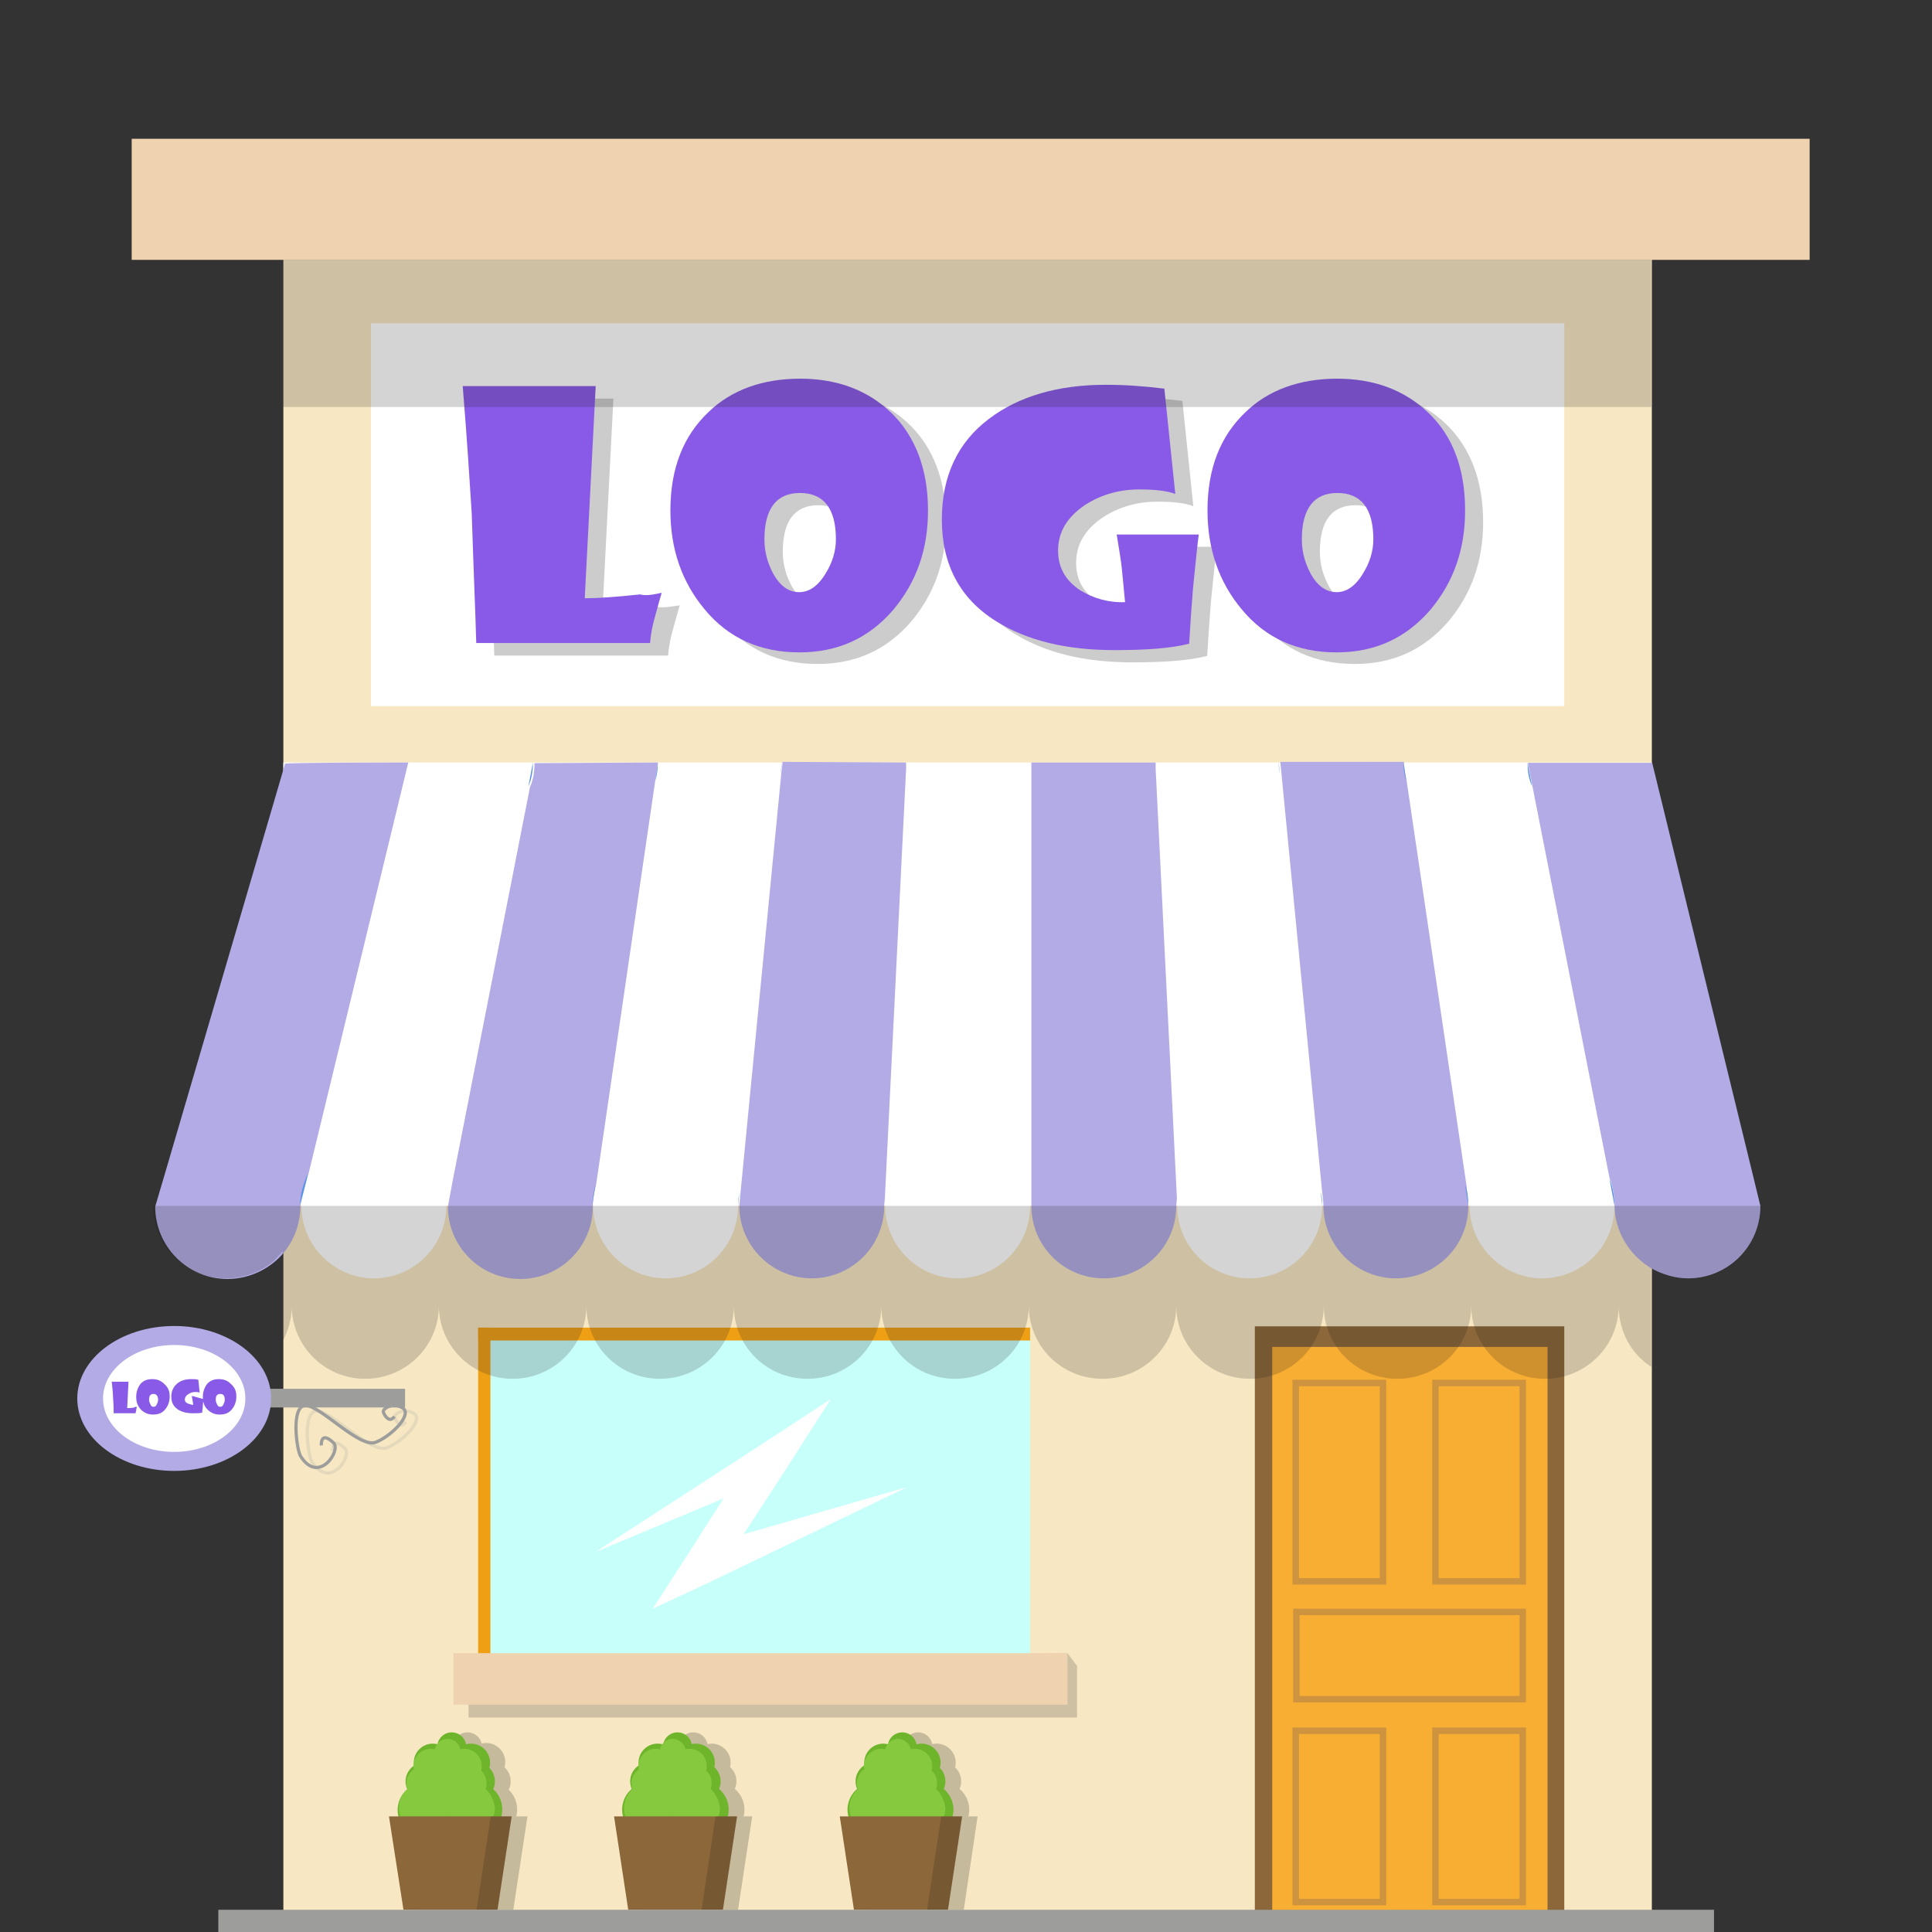 <?xml version="1.0" encoding="utf-8"?>
<!-- Generator: Adobe Illustrator 23.0.0, SVG Export Plug-In . SVG Version: 6.00 Build 0)  -->
<svg version="1.1" id="Layer_1" xmlns="http://www.w3.org/2000/svg" xmlns:xlink="http://www.w3.org/1999/xlink" x="0px" y="0px"
	 viewBox="0 0 600 600" style="enable-background:new 0 0 600 600;" xml:space="preserve">
<rect x="0" y="0" width="600" height="600" fill="#333333" stroke="none"/>
<style type="text/css">
	.st0{fill:#F7E8C3;}
	.st1{opacity:0.19;fill:#1D1D1B;enable-background:new    ;}
	.st2{fill:#FFFFFF;}
	.st3{fill:#8B6739;}
	.st4{fill:#F8AD33;}
	.st5{fill:none;stroke:#CE933E;stroke-width:2;stroke-miterlimit:10;}
	.st6{fill:#EFD3B0;}
	.st7{fill:#B3ABE5;}
	.st8{fill:#5C93E5;}
	.st9{fill:#9D9D9C;}
	.st10{opacity:0.2;}
	.st11{fill:none;stroke:#9D9D9C;stroke-miterlimit:10;}
	.st12{fill:#C7FFFA;}
	.st13{fill:#EF9F14;}
	.st14{opacity:0.19;enable-background:new    ;}
	.st15{fill:#6EB52C;}
	.st16{fill:#86C93F;}
	.st17{fill:#895AE7;}
</style>
<rect x="88" y="58.3" class="st0" width="425" height="541.6"/>
<polygon class="st1" points="145.5,533.4 334.5,533.4 334.5,517.4 331.5,513.4 145.5,517.4 "/>
<g>
	<path class="st2" d="M501.4,374.5c0,12.6-10.2,22.5-22.5,22.5s-22.5-10.2-22.5-22.5c0-12.4,10.2-22.5,22.5-22.5
		c9.4,0,17.6,5.8,21,14.2C500.8,368.5,501.4,371.5,501.4,374.5z"/>
</g>
<g>
	<path class="st2" d="M410.6,374.5c0,12.6-10.2,22.5-22.5,22.5c-12.6,0-22.5-10.2-22.5-22.5c0-12.4,10.2-22.5,22.5-22.5
		c11,0,20.2,7.8,22.1,18.2C410.4,371.5,410.6,373.1,410.6,374.5z"/>
</g>
<g>
	<path class="st2" d="M319.9,374.5c0,12.6-10.2,22.5-22.5,22.5c-12.4,0-22.5-10.2-22.5-22.5l0.2-2.4l0,0
		c1.2-11.6,10.8-20.4,22.5-20.4C310,352,319.9,362.2,319.9,374.5z"/>
</g>
<g>
	<path class="st2" d="M229.2,374.5c0,12.6-10.2,22.5-22.5,22.5s-22.5-10.2-22.5-22.5c0-2.2,0.4-4.4,1-6.6
		c2.8-9.2,11.6-16.2,21.7-16.2C219.1,352,229.2,362.2,229.2,374.5z"/>
</g>
<g>
	<path class="st2" d="M138.6,374.5c0,12.6-10.2,22.5-22.5,22.5s-22.5-10.2-22.5-22.5l0,0c0-3.8,1-7.2,2.6-10.2
		c3.8-7.2,11.4-12.2,20-12.2C128.4,352,138.6,362.2,138.6,374.5z"/>
</g>
<g>
	<rect x="88" y="236.8" class="st2" width="425" height="137.7"/>
</g>
<rect x="389.7" y="411.9" class="st3" width="96.1" height="188.1"/>
<rect x="395.1" y="418.3" class="st4" width="85.5" height="181.6"/>
<rect x="402.4" y="429.5" class="st5" width="27.1" height="61.6"/>
<rect x="445.8" y="429.5" class="st5" width="27.1" height="61.6"/>
<rect x="402.6" y="500.6" class="st5" width="70.3" height="27.1"/>
<rect x="402.4" y="537.5" class="st5" width="27.1" height="53.2"/>
<rect x="445.8" y="537.5" class="st5" width="27.1" height="53.2"/>
<rect x="40.9" y="43.1" class="st6" width="521.1" height="37.6"/>
<rect x="115.2" y="100.4" class="st2" width="370.6" height="118.9"/>
<path class="st7" d="M546.7,374.5c0,12.6-10.2,22.5-22.5,22.5c-4,0-7.8-1.2-11.2-3c-6.8-4-11.6-11.4-11.6-19.8c0-3-0.6-6-1.6-8.6
	l-23.9-121.5l-1.4-7.2h38.6l31.1,127.3L546.7,374.5z"/>
<path class="st7" d="M456,374.5c0,12.6-10.2,22.5-22.5,22.5c-12.4,0-22.5-10.2-22.5-22.5c0-1.4-0.2-3-0.4-4.4L398,240.6v-0.2
	l-0.4-3.8H436c0,1.8,0.4,3.8,0.8,5.6l18.6,125.7L456,374.5z"/>
<path class="st7" d="M365.3,374.5c0,12.6-10.2,22.5-22.5,22.5c-12.6,0-22.5-10.2-22.5-22.5V236.8h38.6c0,0.8,0,1.4,0,2l0,0
	l6.6,133.3l0,0L365.3,374.5L365.3,374.5z"/>
<path class="st7" d="M281.4,236.8v2l0,0l-6.6,133.3l0,0c0,0.8-0.2,1.4-0.2,2.4c0,12.6-10.2,22.5-22.5,22.5
	c-12.4,0-22.5-10.2-22.5-22.5l0.4-4.4l12.6-129.5v-0.2c0.2-1.4,0.4-2.4,0.4-3.8L281.4,236.8L281.4,236.8z"/>
<path class="st7" d="M204.3,236.8l-0.8,5.6l-18.4,125.7c-0.6,2-1,4.2-1,6.6c0,12.6-10.2,22.5-22.5,22.5c-12.6,0-22.5-10.2-22.5-22.5
	l1.6-8.6l23.9-121.7c1-2.2,1.4-4.8,1.4-7.4L204.3,236.8L204.3,236.8z"/>
<path class="st7" d="M126.8,236.8L95.9,364.2c-1.6,3.2-2.4,6.6-2.6,10.2l0,0c0,5.4-1.8,10.4-5,14.4c-4,5-10.6,8.4-17.6,8.4
	c-12.6,0-22.5-10.2-22.5-22.5l3.6-12.2L88.3,238l0.2-0.8C88.2,236.8,126.8,236.8,126.8,236.8z"/>
<g>
	<path class="st8" d="M456,374.5l-1-6.6C455.8,370.1,456,372.3,456,374.5z"/>
	<path class="st8" d="M229.6,370.3l-0.4,4.4C229.2,373.1,229.4,371.5,229.6,370.3z"/>
	<path class="st8" d="M475.8,244.2c-1-2.2-1.4-4.6-1.4-7.2L475.8,244.2z"/>
	<path class="st8" d="M397.5,240.6c-0.2-1.4-0.4-2.4-0.4-3.8L397.5,240.6z"/>
	<path class="st8" d="M204.3,236.8c0,1.8-0.2,3.8-0.8,5.6L204.3,236.8z"/>
	<path class="st8" d="M95.8,364.2l-2.6,10.2C93.2,370.9,94.2,367.3,95.8,364.2z"/>
	<path class="st8" d="M164.1,244.2l1.4-7.4C165.5,239.4,165.1,242,164.1,244.2z"/>
	<path class="st8" d="M184.9,368.1l-1,6.6C184.1,372.3,184.3,370.1,184.9,368.1z"/>
	<path class="st8" d="M242.4,240.6l0.4-3.8C242.8,238,242.6,239.4,242.4,240.6z"/>
	<path class="st8" d="M410.2,370.3c0.4,1.4,0.4,3,0.4,4.4L410.2,370.3z"/>
	<path class="st8" d="M436.7,242.4c-0.6-1.6-0.8-3.6-0.8-5.6L436.7,242.4z"/>
	<path class="st8" d="M501.4,374.5l-1.6-8.6C500.8,368.5,501.4,371.5,501.4,374.5z"/>
</g>
<rect x="79.6" y="431.3" class="st9" width="46.2" height="5.8"/>
<ellipse class="st7" cx="54.1" cy="434.3" rx="30.1" ry="22.5"/>
<ellipse class="st2" cx="54.1" cy="434.3" rx="22.1" ry="16.6"/>
<g>
	<g class="st10">
		<path class="st11" d="M103.3,450.6c0,0-0.4-4.8,3.8-0.8c2.4,2.4-4.6,13-10.2,4.2c-1.2-1.6-3.2-15.6,1.4-15.8
			c4.6-0.2,16.8,13.4,21.9,11.4c5-2,11.4-8.6,8.4-10.6s-6.6,0.2-6,1.4c0.6,1.4,2,3.2,3.4,1.2"/>
	</g>
	<g>
		<path class="st11" d="M99.8,448.9c0,0-0.4-4.8,3.8-0.8c2.4,2.4-4.6,13-10.2,4.2c-1.2-1.6-3.2-15.6,1.4-15.8
			c4.6-0.2,16.8,13.4,21.9,11.4c5-2,11.4-8.6,8.4-10.6c-3-2-6.6,0.2-6,1.4c0.6,1.4,2,3.2,3.4,1.2"/>
	</g>
</g>
<rect x="152.3" y="412.3" class="st12" width="167.6" height="116.1"/>
<rect x="148.5" y="412.3" class="st13" width="171.4" height="4"/>
<rect x="148.5" y="412.3" class="st13" width="3.8" height="116.1"/>
<rect x="140.8" y="513.4" class="st6" width="190.7" height="16"/>
<g>
	<g class="st10">
		
			<ellipse transform="matrix(9.970124e-02 -0.995 0.995 9.970124e-02 -436.253 642.005)" cx="136.6" cy="562.1" rx="8.4" ry="8.4"/>
		
			<ellipse transform="matrix(3.329467e-02 -0.999 0.999 3.329467e-02 -414.21 695.579)" cx="152.5" cy="561.9" rx="8.4" ry="8.4"/>
		<ellipse cx="144.7" cy="553.3" rx="5.9" ry="5.9"/>
		<ellipse transform="matrix(0.981 -0.196 0.196 0.981 -105.809 37.546)" cx="136.7" cy="553.1" rx="5.9" ry="5.9"/>
		<ellipse cx="152.7" cy="553.2" rx="5.9" ry="5.9"/>
		<circle cx="139.3" cy="547.4" r="5.9"/>
		<ellipse cx="151" cy="547.2" rx="5.9" ry="5.9"/>
		<circle cx="145.2" cy="542.5" r="4.5"/>
		<path d="M155.7,555.6c0.2-0.7,0.3-1.2,0.3-1.9c0-1.6-0.7-3-1.7-3.8c0.2-0.5,0.2-1,0.2-1.4c0-3-2.4-5.4-5.4-5.4
			c-0.5,0-0.9,0-1.2,0.2c-0.3-1.7-2.1-3.3-4-3.3s-3.5,1.4-4,3.3c-0.5-0.2-0.9-0.2-1.2-0.2c-3,0-5.4,2.4-5.4,5.4c0,0.3,0,0.7,0.2,0.9
			c-1.4,1-2.4,2.6-2.4,4.4c0,0.7,0.2,1.2,0.3,1.9c-1.6,1.4-2.6,3.5-2.6,5.8c0,4.2,3.5,7.7,7.7,7.7c3.5,0,6.1-2.3,7.2-5.4
			c1,3.1,3.7,5.4,7.2,5.4c4.2,0,7.7-3.5,7.7-7.7C158.2,559.1,157.3,557,155.7,555.6z M143.5,559.1L143.5,559.1L143.5,559.1
			L143.5,559.1L143.5,559.1z M144,548.3L144,548.3L144,548.3L144,548.3L144,548.3C143.8,548.4,143.8,548.4,144,548.3
			C143.8,548.3,143.8,548.3,144,548.3L144,548.3z"/>
		<polygon points="159.4,593.1 130.2,593.1 125.8,564.1 163.8,564.1 		"/>
		<polygon class="st14" points="163.8,564.1 159.4,593.1 152.9,593.1 157.3,564.1 		"/>
	</g>
	<g>
		<g>
			
				<ellipse transform="matrix(0.327 -0.945 0.945 0.327 -442.24 503.008)" class="st15" cx="131.9" cy="561.9" rx="8.4" ry="8.4"/>
			
				<ellipse transform="matrix(3.329472e-02 -0.999 0.999 3.329472e-02 -418.583 690.94)" class="st15" cx="147.9" cy="561.8" rx="8.4" ry="8.4"/>
			<circle class="st15" cx="139.8" cy="553.2" r="5.9"/>
			
				<ellipse transform="matrix(0.231 -0.973 0.973 0.231 -436.765 553.715)" class="st15" cx="131.8" cy="553.1" rx="5.9" ry="5.9"/>
			<ellipse class="st15" cx="147.8" cy="553.2" rx="5.9" ry="5.9"/>
			<circle class="st15" cx="134.4" cy="547.4" r="5.9"/>
			<ellipse class="st15" cx="146.3" cy="547.4" rx="5.9" ry="5.9"/>
			<circle class="st15" cx="140.3" cy="542.5" r="4.5"/>
			<path class="st16" d="M150.8,555.6c0.2-0.7,0.3-1.2,0.3-1.9c0-1.6-0.7-3-1.7-3.8c0.2-0.5,0.2-1,0.2-1.4c0-3-2.4-5.4-5.4-5.4
				c-0.5,0-0.9,0-1.2,0.2c-0.3-1.7-2.1-3.3-4-3.3s-3.5,1.4-4,3.3c-0.5-0.2-0.9-0.2-1.2-0.2c-3,0-5.4,2.4-5.4,5.4
				c0,0.3,0,0.7,0.2,0.9c-1.4,1-2.4,2.6-2.4,4.4c0,0.7,0.2,1.2,0.3,1.9c-1.6,1.4-2.6,3.5-2.6,5.8c0,4.2,3.5,7.7,7.7,7.7
				c3.5,0,6.1-2.3,7.2-5.4c1,3.1,3.7,5.4,7.2,5.4c4.2,0,7.7-3.5,7.7-7.7C153.4,559.1,152.4,557,150.8,555.6z M138.6,559.1
				L138.6,559.1L138.6,559.1L138.6,559.1L138.6,559.1z M139.1,548.3L139.1,548.3L139.1,548.3L139.1,548.3L139.1,548.3
				C138.9,548.4,138.9,548.4,139.1,548.3C138.9,548.3,138.9,548.3,139.1,548.3L139.1,548.3z"/>
			<polygon class="st3" points="154.5,593.1 125.3,593.1 120.8,564.1 158.9,564.1 			"/>
			<polygon class="st1" points="158.9,564.1 154.5,593.1 148,593.1 152.4,564.1 			"/>
		</g>
	</g>
</g>
<g>
	<g class="st10">
		<circle cx="206.5" cy="562" r="8.4"/>
		<circle cx="222.8" cy="562" r="8.4"/>
		<circle cx="214.7" cy="553.2" r="5.9"/>
		<circle cx="206.5" cy="553.2" r="5.9"/>
		<circle cx="222.8" cy="553.2" r="5.9"/>
		<circle cx="209.1" cy="547.4" r="5.9"/>
		<circle cx="221" cy="547.4" r="5.9"/>
		<circle cx="215.3" cy="542.5" r="4.5"/>
		<path d="M225.6,555.6c0.2-0.7,0.3-1.2,0.3-1.9c0-1.6-0.7-3-1.7-3.8c0.2-0.5,0.2-1,0.2-1.4c0-3-2.4-5.4-5.4-5.4
			c-0.5,0-0.9,0-1.2,0.2c-0.3-1.7-2.1-3.3-4-3.3s-3.5,1.4-4,3.3c-0.5-0.2-0.9-0.2-1.2-0.2c-3,0-5.4,2.4-5.4,5.4c0,0.3,0,0.7,0.2,0.9
			c-1.4,1-2.4,2.6-2.4,4.4c0,0.7,0.2,1.2,0.3,1.9c-1.6,1.4-2.6,3.5-2.6,5.8c0,4.2,3.5,7.7,7.7,7.7c3.5,0,6.1-2.3,7.2-5.4
			c1,3.1,3.7,5.4,7.2,5.4c4.2,0,7.7-3.5,7.7-7.7C228.2,559.1,227.1,557,225.6,555.6z M213.3,559.1L213.3,559.1L213.3,559.1
			L213.3,559.1L213.3,559.1z M213.9,548.3L213.9,548.3L213.9,548.3L213.9,548.3L213.9,548.3C213.7,548.4,213.7,548.4,213.9,548.3
			C213.7,548.3,213.7,548.3,213.9,548.3C213.7,548.3,213.7,548.3,213.9,548.3z"/>
		<polygon points="229.2,593.1 200,593.1 195.7,564.1 233.6,564.1 		"/>
		<polygon class="st14" points="233.6,564.1 229.2,593.1 222.8,593.1 227.1,564.1 		"/>
	</g>
	<g>
		<g>
			<circle class="st15" cx="201.6" cy="562" r="8.4"/>
			<circle class="st15" cx="217.9" cy="562" r="8.4"/>
			<circle class="st15" cx="209.8" cy="553.2" r="5.9"/>
			<circle class="st15" cx="201.6" cy="553.2" r="5.9"/>
			<circle class="st15" cx="217.9" cy="553.2" r="5.9"/>
			<circle class="st15" cx="204.2" cy="547.4" r="5.9"/>
			<circle class="st15" cx="216.1" cy="547.4" r="5.9"/>
			<circle class="st15" cx="210.4" cy="542.5" r="4.5"/>
			<path class="st16" d="M220.7,555.6c0.2-0.7,0.3-1.2,0.3-1.9c0-1.6-0.7-3-1.7-3.8c0.2-0.5,0.2-1,0.2-1.4c0-3-2.4-5.4-5.4-5.4
				c-0.5,0-0.9,0-1.2,0.2c-0.3-1.7-2.1-3.3-4-3.3s-3.5,1.4-4,3.3c-0.5-0.2-0.9-0.2-1.2-0.2c-3,0-5.4,2.4-5.4,5.4
				c0,0.3,0,0.7,0.2,0.9c-1.4,1-2.4,2.6-2.4,4.4c0,0.7,0.2,1.2,0.3,1.9c-1.6,1.4-2.6,3.5-2.6,5.8c0,4.2,3.5,7.7,7.7,7.7
				c3.5,0,6.1-2.3,7.2-5.4c1,3.1,3.7,5.4,7.2,5.4c4.2,0,7.7-3.5,7.7-7.7C223.3,559.1,222.2,557,220.7,555.6z M208.4,559.1
				L208.4,559.1L208.4,559.1L208.4,559.1L208.4,559.1z M209,548.3L209,548.3L209,548.3L209,548.3L209,548.3
				C208.8,548.4,208.8,548.4,209,548.3C208.8,548.3,208.8,548.3,209,548.3C208.8,548.3,208.8,548.3,209,548.3z"/>
			<polygon class="st3" points="224.5,593.1 195.1,593.1 190.7,564.1 228.9,564.1 			"/>
			<polygon class="st1" points="228.9,564.1 224.5,593.1 217.9,593.1 222.2,564.1 			"/>
		</g>
	</g>
</g>
<g>
	<g class="st10">
		<circle cx="276.5" cy="562" r="8.4"/>
		<circle cx="292.6" cy="562" r="8.4"/>
		<circle cx="284.6" cy="553.2" r="5.9"/>
		<circle cx="276.5" cy="553.2" r="5.9"/>
		<circle cx="292.6" cy="553.2" r="5.9"/>
		<circle cx="279.2" cy="547.4" r="5.9"/>
		<circle cx="290.9" cy="547.4" r="5.9"/>
		<circle cx="285.1" cy="542.5" r="4.5"/>
		<path d="M295.6,555.6c0.2-0.7,0.3-1.2,0.3-1.9c0-1.6-0.7-3-1.7-3.8c0.2-0.5,0.2-1,0.2-1.4c0-3-2.4-5.4-5.4-5.4
			c-0.5,0-0.9,0-1.2,0.2c-0.3-1.7-2.1-3.3-4-3.3s-3.5,1.4-4,3.3c-0.5-0.2-0.9-0.2-1.2-0.2c-3,0-5.4,2.4-5.4,5.4c0,0.3,0,0.7,0.2,0.9
			c-1.4,1-2.4,2.6-2.4,4.4c0,0.7,0.2,1.2,0.3,1.9c-1.6,1.4-2.6,3.5-2.6,5.8c0,4.2,3.5,7.7,7.7,7.7c3.5,0,6.1-2.3,7.2-5.4
			c1,3.1,3.7,5.4,7.2,5.4c4.2,0,7.7-3.5,7.7-7.7C298.1,559.1,297.2,557,295.6,555.6z M283.4,559.1L283.4,559.1L283.4,559.1
			L283.4,559.1L283.4,559.1z M283.7,548.3L283.7,548.3L283.7,548.3L283.7,548.3L283.7,548.3C283.7,548.4,283.7,548.4,283.7,548.3
			L283.7,548.3L283.7,548.3z"/>
		<polygon points="299.3,593.1 270.1,593.1 265.7,564.1 303.6,564.1 		"/>
		<polygon class="st14" points="303.6,564.1 299.3,593.1 292.8,593.1 297.2,564.1 		"/>
	</g>
	<g>
		<g>
			<circle class="st15" cx="271.6" cy="562" r="8.4"/>
			<circle class="st15" cx="287.7" cy="562" r="8.4"/>
			<circle class="st15" cx="279.7" cy="553.2" r="5.9"/>
			<circle class="st15" cx="271.6" cy="553.2" r="5.9"/>
			<circle class="st15" cx="287.7" cy="553.2" r="5.9"/>
			<circle class="st15" cx="274.3" cy="547.4" r="5.9"/>
			<circle class="st15" cx="286.2" cy="547.4" r="5.9"/>
			<circle class="st15" cx="280.2" cy="542.5" r="4.5"/>
			<path class="st16" d="M290.7,555.6c0.2-0.7,0.3-1.2,0.3-1.9c0-1.6-0.7-3-1.7-3.8c0.2-0.5,0.2-1,0.2-1.4c0-3-2.4-5.4-5.4-5.4
				c-0.5,0-0.9,0-1.2,0.2c-0.3-1.7-2.1-3.3-4-3.3s-3.5,1.4-4,3.3c-0.5-0.2-0.9-0.2-1.2-0.2c-3,0-5.4,2.4-5.4,5.4
				c0,0.3,0,0.7,0.2,0.9c-1.4,1-2.4,2.6-2.4,4.4c0,0.7,0.2,1.2,0.3,1.9c-1.6,1.4-2.6,3.5-2.6,5.8c0,4.2,3.5,7.7,7.7,7.7
				c3.5,0,6.1-2.3,7.2-5.4c1,3.1,3.7,5.4,7.2,5.4c4.2,0,7.7-3.5,7.7-7.7C293.2,559.1,292.3,557,290.7,555.6z M278.5,559.1
				L278.5,559.1L278.5,559.1L278.5,559.1L278.5,559.1z M278.8,548.3L278.8,548.3L278.8,548.3L278.8,548.3L278.8,548.3
				C278.8,548.4,278.8,548.4,278.8,548.3L278.8,548.3L278.8,548.3z"/>
			<polygon class="st3" points="294.4,593.1 265.2,593.1 260.8,564.1 298.8,564.1 			"/>
			<polygon class="st1" points="298.8,564.1 294.4,593.1 287.9,593.1 292.3,564.1 			"/>
		</g>
	</g>
</g>
<g>
	<g class="st10">
		<path d="M211.1,188c-0.4,1.4-1.2,4-2.2,7.8c-0.6,2.2-1.2,4.8-1.4,7.8h-54c-0.2-8.2-0.8-21.5-1.4-40.2c-0.6-9.4-1.4-22.5-2.8-39.6
			h41.2l-3.4,65.9c4,0,9.6-0.4,17.2-1.2C206.1,188.8,208.3,188.4,211.1,188z"/>
		<path d="M293.8,162.1c0,12.2-3.6,22.3-10.8,30.9c-7.6,8.8-17.2,13.2-29.1,13.2c-12.2,0-22.1-4.4-29.5-13.4
			c-7-8.4-10.6-18.6-10.6-30.7c0-13,4-23.1,11.8-30.5c7.2-7,17-10.4,28.5-10.4c11.6,0,21,3.6,28.3,10.6
			C289.8,139,293.8,149.2,293.8,162.1z M265.3,171.3c0-9.6-3.8-14.4-11.2-14.4c-7.2,0-11,4.8-11,14.4c0,4,1,7.4,2.8,10.8
			c2.2,3.8,4.8,5.6,8,5.6c3,0,5.8-1.8,8.2-5.8C264.1,178.5,265.3,174.9,265.3,171.3z"/>
		<path d="M377.9,169.7c-0.4,3-1,8.6-1.8,16.8c-0.4,4.8-0.8,10.6-1.2,17.2c-5.4,1.4-13,2-23.1,2c-15.2,0-27.3-3-36.9-9
			c-11.2-7-16.8-17.6-16.8-31.5c0-13.4,4.8-23.9,14.6-31.3c9.2-7,21.4-10.6,36.3-10.6c5.8,0,11.8,0.4,18.2,1.2l3.4,32.7
			c-2.6-1-6.4-1.4-11.2-1.4c-6.2,0-11.8,1.6-16.8,4.8c-5.6,3.8-8.4,8.4-8.4,14.2c0,5.4,2.4,9.4,7,12.4c4,2.4,8.6,3.8,13.8,3.6
			l-1-10.4c-0.2-2.2-0.8-5.6-1.6-10.6h25.5V169.7z"/>
		<path d="M460.6,162.1c0,12.2-3.6,22.3-10.8,30.9c-7.6,8.8-17.2,13.2-29.1,13.2c-12.2,0-22.1-4.4-29.5-13.4
			c-7-8.4-10.6-18.6-10.6-30.7c0-13,4-23.1,11.8-30.5c7.2-7,17-10.4,28.5-10.4s21,3.6,28.3,10.6C456.6,139,460.6,149.2,460.6,162.1z
			 M432.1,171.3c0-9.6-3.8-14.4-11.2-14.4c-7.2,0-11,4.8-11,14.4c0,4,1,7.4,2.8,10.8c2.2,3.8,4.8,5.6,8,5.6c3,0,5.8-1.8,8.2-5.8
			C430.9,178.5,432.1,174.9,432.1,171.3z"/>
	</g>
	<g>
		<g>
			<path class="st17" d="M205.5,184.1c-0.4,1.4-1.2,4-2.2,7.8c-0.6,2.2-1.2,4.8-1.4,7.8h-54c-0.2-8.2-0.8-21.5-1.4-40.2
				c-0.6-9.4-1.4-22.5-2.8-39.6H185l-3.4,65.9c4,0,9.6-0.4,17.2-1.2C200.5,185.1,202.7,184.7,205.5,184.1z"/>
			<path class="st17" d="M288.2,158.5c0,12.2-3.6,22.3-10.8,30.9c-7.6,8.8-17.2,13.2-29.1,13.2c-12.2,0-22.1-4.4-29.5-13.4
				c-7-8.4-10.6-18.6-10.6-30.7c0-13,4-23.1,11.8-30.5c7.2-7,17-10.4,28.5-10.4c11.6,0,21,3.6,28.3,10.6
				C284.2,135.4,288.2,145.6,288.2,158.5z M259.6,167.5c0-9.6-3.8-14.4-11.2-14.4c-7.2,0-11,4.8-11,14.4c0,4,1,7.4,2.8,10.8
				c2.2,3.8,4.8,5.6,8,5.6c3,0,5.8-1.8,8.2-5.8C258.4,174.9,259.6,171.3,259.6,167.5z"/>
			<path class="st17" d="M372.3,165.9c-0.4,3-1,8.6-1.8,16.8c-0.4,4.8-0.8,10.6-1.2,17.2c-5.4,1.4-13,2-23.1,2
				c-15.2,0-27.3-3-36.9-9c-11.2-7-16.8-17.6-16.8-31.5c0-13.4,4.8-23.9,14.6-31.3c9.2-7,21.4-10.6,36.3-10.6
				c5.8,0,11.8,0.4,18.2,1.2l3.4,32.7c-2.6-1-6.4-1.4-11.2-1.4c-6.2,0-11.8,1.6-16.8,4.8c-5.6,3.8-8.4,8.4-8.4,14.2
				c0,5.4,2.4,9.4,7,12.4c4,2.4,8.6,3.8,13.8,3.6l-1-10.4c-0.2-2.2-0.8-5.6-1.6-10.6h25.5V165.9z"/>
			<path class="st17" d="M455,158.5c0,12.2-3.6,22.3-10.8,30.9c-7.6,8.8-17.2,13.2-29.1,13.2c-12.2,0-22.1-4.4-29.5-13.4
				c-7-8.4-10.6-18.6-10.6-30.7c0-13,4-23.1,11.8-30.5c7.2-7,17-10.4,28.5-10.4s21,3.6,28.3,10.6C451.2,135.4,455,145.6,455,158.5z
				 M426.5,167.5c0-9.6-3.8-14.4-11.2-14.4c-7.2,0-11,4.8-11,14.4c0,4,1,7.4,2.8,10.8c2.2,3.8,4.8,5.6,8,5.6c3,0,5.8-1.8,8.2-5.8
				C425.3,174.9,426.5,171.3,426.5,167.5z"/>
		</g>
	</g>
</g>
<g>
	<path class="st17" d="M42.5,436.9c0,0.2-0.2,0.6-0.2,1s-0.2,0.6-0.2,1h-6.8c0-1,0-2.6-0.2-5c0-1.2-0.2-2.8-0.4-4.8h5.2l-0.4,8.2
		c0.6,0,1.2,0,2.2-0.2C41.9,436.9,42.1,436.9,42.5,436.9z"/>
	<path class="st17" d="M52.7,433.7c0,1.4-0.4,2.8-1.4,4s-2.2,1.6-3.8,1.6s-2.8-0.6-3.8-1.6c-1-1.2-1.4-2.2-1.4-4c0-1.6,0.6-3,1.4-4
		c1-1,2-1.4,3.6-1.4c1.4,0,2.6,0.4,3.6,1.4C52.3,430.9,52.7,432.1,52.7,433.7z M49.1,434.7c0-1.2-0.6-1.8-1.4-1.8
		c-1,0-1.4,0.6-1.4,1.8c0,0.6,0.2,1,0.4,1.4c0.2,0.6,0.6,0.8,1,0.8s0.8-0.2,1-0.8C48.9,435.7,49.1,435.3,49.1,434.7z"/>
	<path class="st17" d="M63.2,434.5c0,0.4-0.2,1.2-0.2,2c0,0.6-0.2,1.4-0.2,2.2c-0.8,0.2-1.6,0.2-3,0.2c-1.8,0-3.4-0.4-4.6-1.2
		c-1.4-1-2-2.2-2-4c0-1.6,0.6-3,1.8-4s2.6-1.4,4.4-1.4c0.8,0,1.4,0,2.2,0.2l0.4,4c-0.4-0.2-0.8-0.2-1.4-0.2c-0.8,0-1.4,0.2-2,0.6
		c-0.8,0.4-1.2,1.2-1.2,1.6c0,0.8,0.4,1.2,1,1.4c0.6,0.2,1.2,0.4,1.6,0.4l-0.2-1.4c0-0.2-0.2-0.8-0.2-1.4L63.2,434.5L63.2,434.5z"/>
	<path class="st17" d="M73.4,433.7c0,1.4-0.4,2.8-1.4,4s-2.2,1.6-3.8,1.6c-1.6,0-2.8-0.6-3.8-1.6s-1.4-2.2-1.4-4c0-1.6,0.6-3,1.4-4
		c1-1,2-1.4,3.6-1.4c1.4,0,2.6,0.4,3.6,1.4C73,430.9,73.4,432.1,73.4,433.7z M69.8,434.7c0-1.2-0.4-1.8-1.4-1.8s-1.4,0.6-1.4,1.8
		c0,0.6,0.2,1,0.4,1.4c0.2,0.6,0.6,0.8,1,0.8s0.8-0.2,1-0.8C69.6,435.7,69.8,435.3,69.8,434.7z"/>
</g>
<g>
	<polygon class="st2" points="184.9,482 236.6,448.5 258,434.5 244,456.4 222.7,489.1 215.9,480.8 281.8,461.8 220.1,491.5 
		202.7,499.6 213.3,483.2 234.4,450.2 241.8,458.2 	"/>
</g>
<g id="shadows">
	<rect x="87.9" y="80.6" class="st1" width="424.9" height="45.8"/>
	<path class="st1" d="M546.7,374.5c0,12.6-10.3,22.5-22.7,22.5c-3,0-5.8-0.6-8.4-1.6l-2.8-1.4v30.5c-6.2-4-10.1-11-10.1-19
		c0,12.6-10.3,22.7-22.9,22.7c-12.7,0-22.9-10.2-22.9-22.7c0,12.6-10.3,22.7-22.9,22.7c-12.7,0-22.9-10.2-22.9-22.7
		c0,12.6-10.3,22.7-22.9,22.7c-12.7,0-22.9-10.2-22.9-22.7c0,12.6-10.3,22.7-22.9,22.7c-12.8,0-22.9-10.2-22.9-22.7
		c0,12.6-10.3,22.7-22.9,22.7c-12.8,0-22.9-10.2-22.9-22.7c0,12.6-10.3,22.7-22.9,22.7c-12.8,0-22.9-10.2-22.9-22.7
		c0,12.6-10.3,22.7-22.9,22.7c-12.8,0-22.9-10.2-22.9-22.7c0,12.6-10.3,22.7-22.9,22.7c-12.6,0-22.9-10.2-22.9-22.7
		c0,12.6-10.3,22.7-22.9,22.7S90.6,418,90.6,405.5l0,0c0,4-1,7.6-2.8,11v-27.9l-2.8,3c-4,3.4-9.2,5.4-14.8,5.4
		c-12.8,0-22.7-10.2-22.7-22.5l0,0H546.7L546.7,374.5z"/>
</g>
<rect x="67.8" y="593.1" class="st9" width="464.5" height="7.8"/>
</svg>
